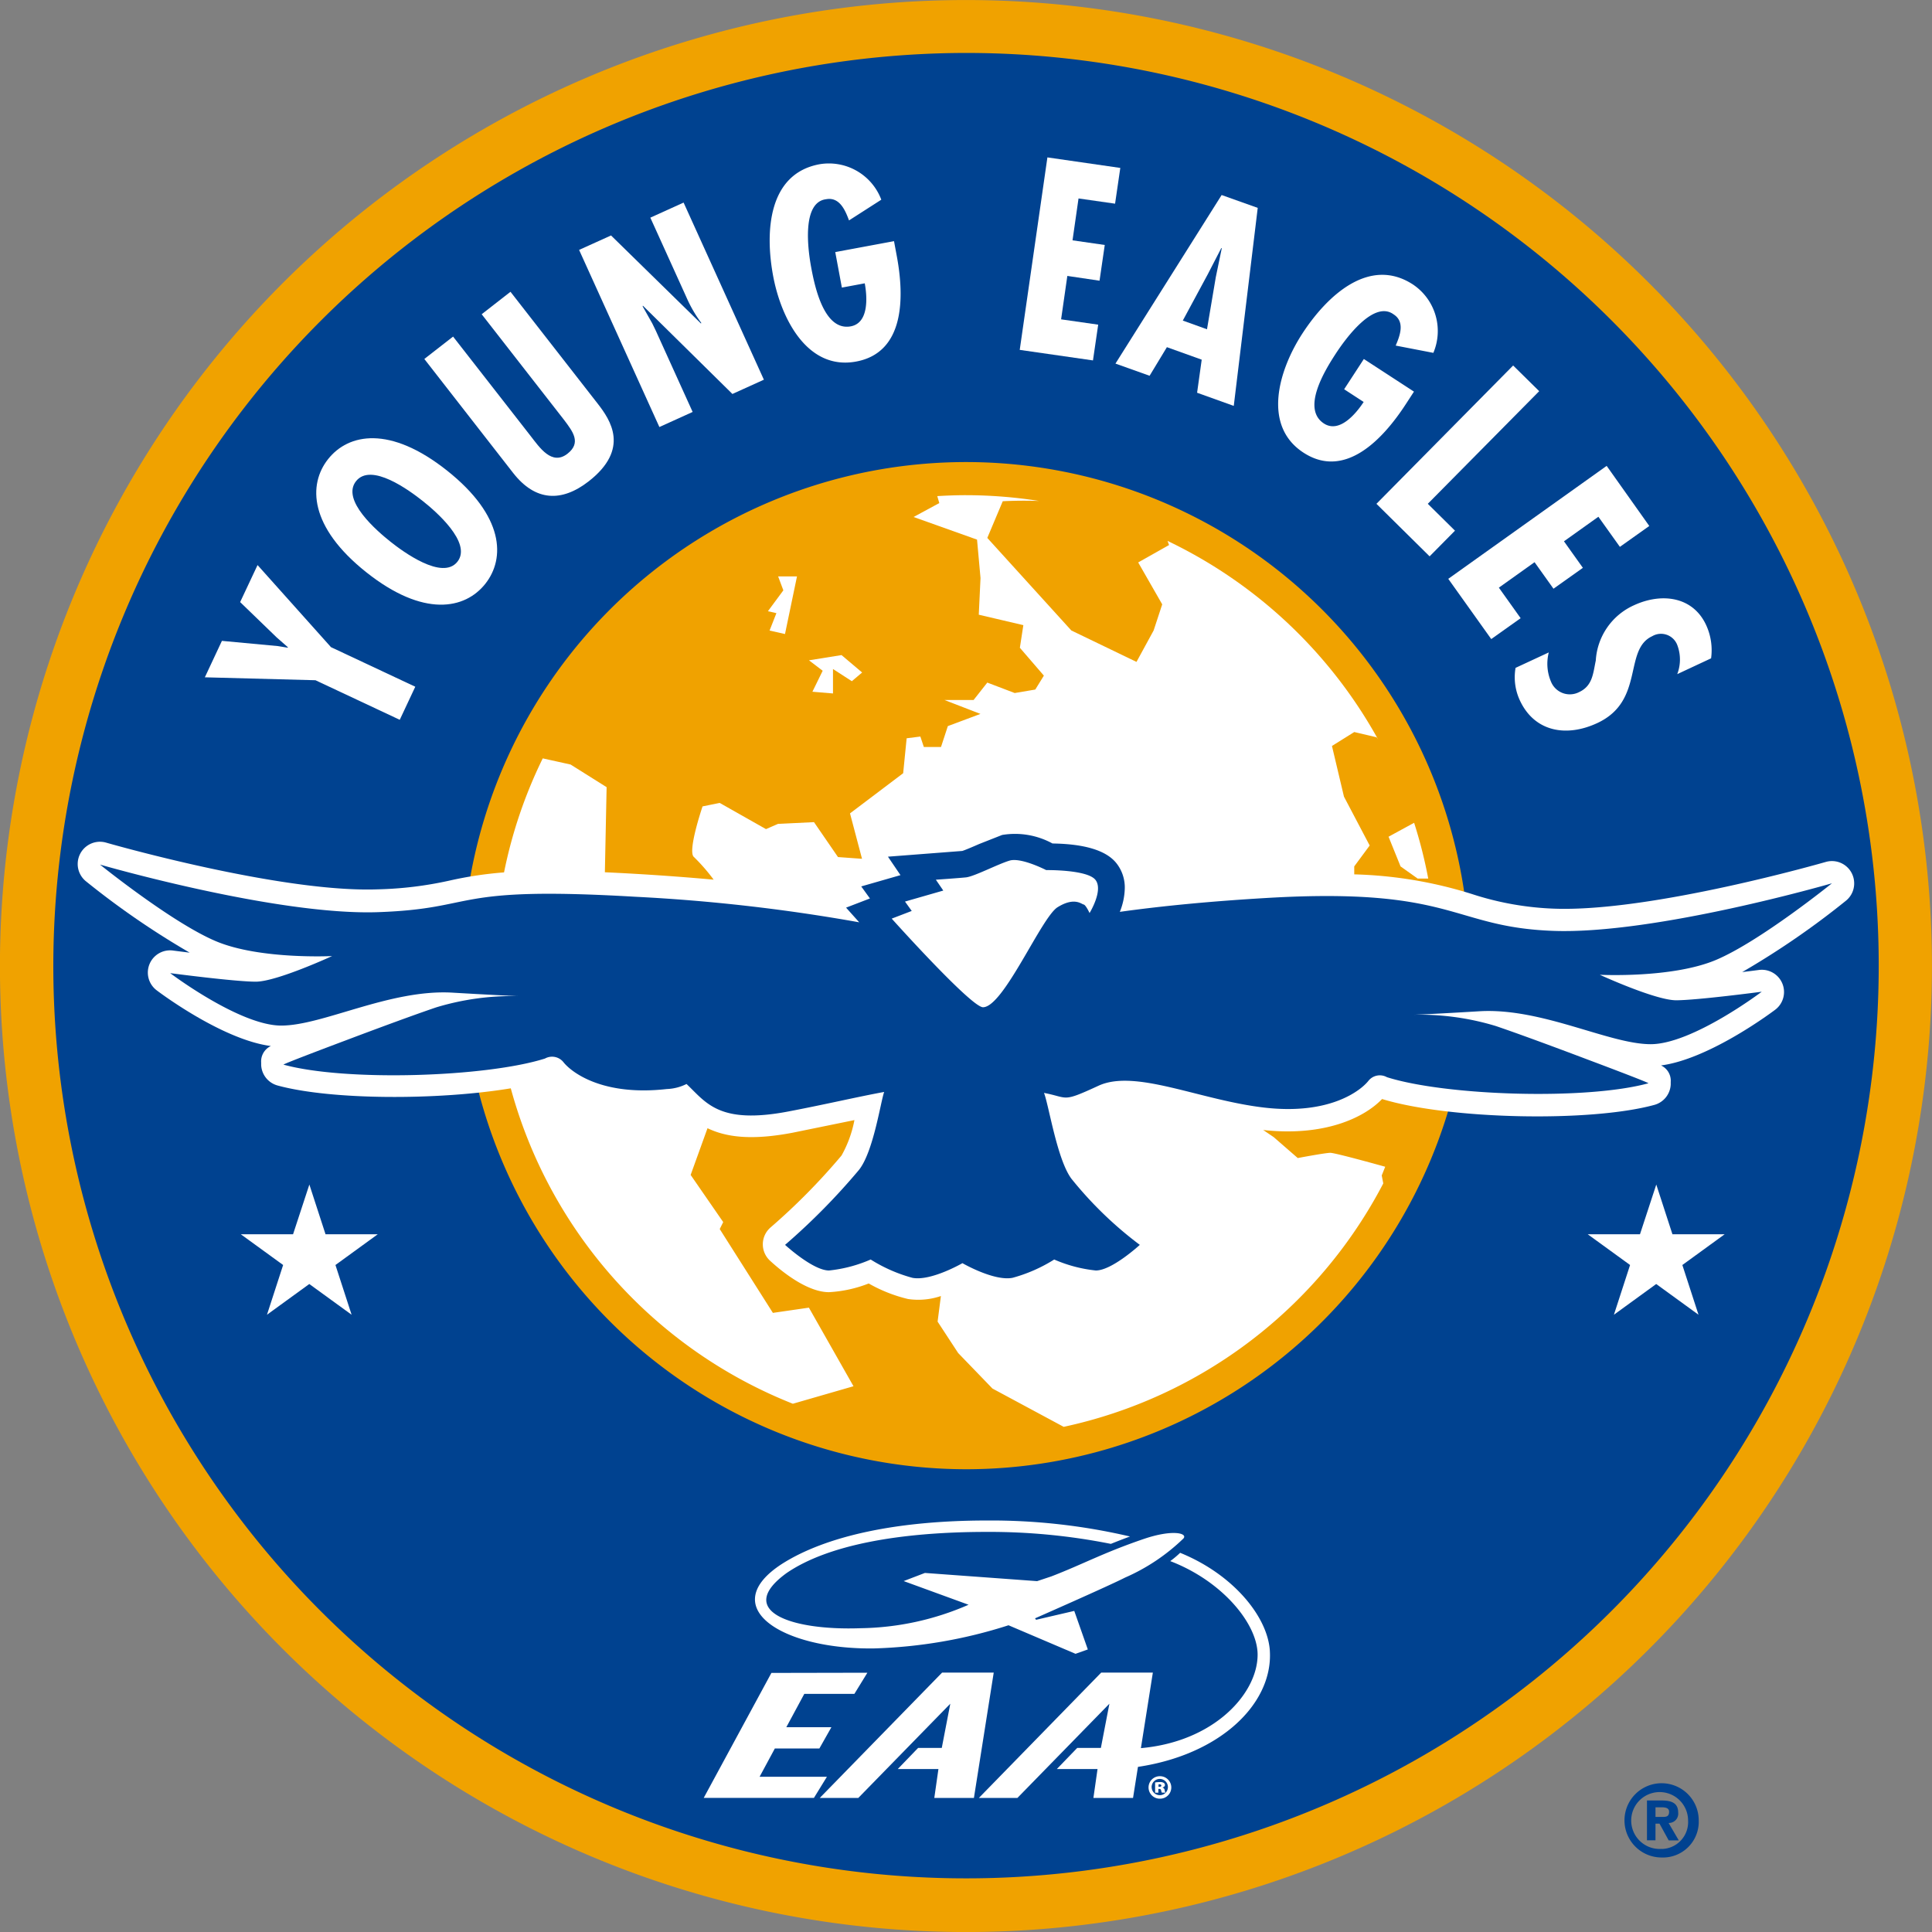 <svg xmlns="http://www.w3.org/2000/svg" width="111" height="111.002" viewBox="0 0 111 111.002">
  <rect x="0" y="0" width="111" height="111.002" fill="#808080" stroke="none"/>
  <g id="Group_3182" data-name="Group 3182" transform="translate(-197.703 -287.39)">
    <path id="Path_6530" data-name="Path 6530" d="M308.7,342.892a55.5,55.5,0,1,1-55.5-55.5A55.5,55.5,0,0,1,308.7,342.892Z" fill="#f0a200"/>
    <path id="Path_6531" data-name="Path 6531" d="M382.134,489.839v-.551h.343c.185,0,.438.017.438.252,0,.253-.129.3-.348.3Zm0,.387h.23l.528.962h.579l-.585-1a.536.536,0,0,0,.551-.6c0-.523-.349-.692-.939-.692h-.854v2.288h.489Zm2.484-.18a2.133,2.133,0,1,0-2.13,2.125A2.055,2.055,0,0,0,384.618,490.047Zm-.612,0a1.545,1.545,0,0,1-1.518,1.636v-.005a1.634,1.634,0,1,1,1.518-1.631Z" transform="translate(-89.317 -98.062)" fill="#004290"/>
    <g id="Group_3177" data-name="Group 3177" transform="translate(200.768 290.432)">
      <g id="Group_3176" data-name="Group 3176" transform="translate(0 0)">
        <path id="Path_6532" data-name="Path 6532" d="M203.7,345.782a52.438,52.438,0,1,0,52.438-52.439A52.5,52.5,0,0,0,203.7,345.782Zm23.505,0a28.933,28.933,0,1,1,28.933,28.932A28.966,28.966,0,0,1,227.207,345.782Z" transform="translate(-203.702 -293.343)" fill="#004290"/>
      </g>
    </g>
    <g id="Group_3178" data-name="Group 3178" transform="translate(209.472 296.437)">
      <path id="Path_6533" data-name="Path 6533" d="M221.716,355.275l3.217.3.563.093.011-.026-.649-.569-2.095-2.025,1-2.128,4.219,4.717,4.843,2.273-.892,1.9-4.843-2.273-6.355-.168Z" transform="translate(-220.735 -327.502)" fill="#fff"/>
      <path id="Path_6534" data-name="Path 6534" d="M237.53,342.609c-.777-.618-2.85-2.391-1.983-3.482s3.063.528,3.84,1.146c.7.553,2.85,2.392,1.983,3.483S238.226,343.162,237.53,342.609Zm-3.584-4.755c-1.166,1.466-1.091,3.9,2.191,6.507s5.668,2.133,6.833.667,1.092-3.9-2.191-6.507S235.111,336.388,233.946,337.854Z" transform="translate(-226.86 -320.529)" fill="#fff"/>
      <path id="Path_6535" data-name="Path 6535" d="M247.063,322.773l4.447,5.7c.519.666,1.224,1.732,2.124,1.031.81-.632.309-1.274-.19-1.938l-4.738-6.077,1.655-1.29,5.011,6.428c.729.935,1.868,2.6-.519,4.463-1.544,1.2-3.057,1.162-4.342-.486l-5.1-6.545Z" transform="translate(-232.801 -312.482)" fill="#fff"/>
      <path id="Path_6536" data-name="Path 6536" d="M264.652,312.056l5.169,5.06.014-.039a7.4,7.4,0,0,1-.851-1.469l-2.074-4.575,1.911-.866,4.613,10.176-1.808.82-5.144-5.072-.013.038.555.985.2.413,2.117,4.669-1.911.866-4.613-10.176Z" transform="translate(-241.315 -307.575)" fill="#fff"/>
      <path id="Path_6537" data-name="Path 6537" d="M291.385,310.221l.16.859c.435,2.331.474,5.535-2.335,6.058s-4.315-2.481-4.769-4.914c-.473-2.535-.293-5.869,2.655-6.42a3.218,3.218,0,0,1,3.559,2.035l-1.855,1.19c-.2-.536-.526-1.364-1.315-1.217-1.414.173-1.048,2.908-.854,3.943.212,1.136.751,3.643,2.273,3.36,1.052-.2.941-1.713.8-2.471l-1.315.245-.38-2.04Z" transform="translate(-251.79 -305.413)" fill="#fff"/>
      <path id="Path_6538" data-name="Path 6538" d="M318.143,305.695l-.3,2.054-2.1-.3-.345,2.406,1.852.267-.3,2.053L315.1,311.9l-.358,2.494,2.131.306-.3,2.054-4.208-.605,1.59-11.059Z" transform="translate(-265.547 -305.094)" fill="#fff"/>
      <path id="Path_6539" data-name="Path 6539" d="M328.383,317.031l-1.39-.5,1.43-2.652.782-1.514.027.009-.345,1.671Zm.841-7.713-6.1,9.684,1.961.7.994-1.643,2,.718-.265,1.9,2.107.756,1.377-11.377Z" transform="translate(-270.806 -307.16)" fill="#fff"/>
      <path id="Path_6540" data-name="Path 6540" d="M349.214,325l-.477.733c-1.294,1.987-3.477,4.332-5.871,2.773s-1.411-4.774-.061-6.847c1.407-2.16,3.839-4.45,6.351-2.814a3.218,3.218,0,0,1,1.172,3.928l-2.164-.418c.225-.526.561-1.351-.112-1.788-1.143-.85-2.764,1.383-3.339,2.264-.631.969-1.97,3.155-.672,4,.9.584,1.862-.591,2.283-1.237l-1.121-.73,1.132-1.738Z" transform="translate(-279.746 -311.547)" fill="#fff"/>
      <path id="Path_6541" data-name="Path 6541" d="M361.82,329.959l-6.4,6.471,1.562,1.544-1.458,1.475-3.055-3.018,7.854-7.947Z" transform="translate(-285.157 -316.532)" fill="#fff"/>
      <path id="Path_6542" data-name="Path 6542" d="M372.09,343.237l-1.689,1.2-1.235-1.73-1.978,1.411,1.087,1.524-1.689,1.2-1.087-1.524-2.051,1.463,1.251,1.754-1.689,1.2-2.469-3.461,9.1-6.49Z" transform="translate(-289.102 -322.065)" fill="#fff"/>
      <path id="Path_6543" data-name="Path 6543" d="M377.348,359.021a2.344,2.344,0,0,0,0-1.679,1,1,0,0,0-1.44-.5c-1.666.774-.413,3.716-3.154,4.99-1.8.837-3.615.485-4.446-1.3a3.146,3.146,0,0,1-.249-1.872l1.909-.887a2.621,2.621,0,0,0,.132,1.692,1.167,1.167,0,0,0,1.613.586c.779-.362.8-1.087.955-1.81a3.722,3.722,0,0,1,2.186-3.174c1.6-.743,3.392-.506,4.152,1.129a3.449,3.449,0,0,1,.287,1.916Z" transform="translate(-292.754 -329.336)" fill="#fff"/>
    </g>
    <path id="Path_6544" data-name="Path 6544" d="M228.723,420.575l.929,2.857h3l-2.43,1.766.928,2.857-2.431-1.765-2.431,1.765.928-2.857-2.43-1.765h3Z" transform="translate(-13.246 -65.129)" fill="#fff"/>
    <path id="Path_6545" data-name="Path 6545" d="M380.163,420.575l.928,2.857h3l-2.43,1.766.928,2.857-2.43-1.765-2.43,1.765.928-2.857-2.431-1.765h3Z" transform="translate(-87.301 -65.129)" fill="#fff"/>
    <g id="Group_3179" data-name="Group 3179" transform="translate(202.171 315.847)">
      <path id="Path_6546" data-name="Path 6546" d="M284.527,354.312l-.393,1,.887.2.689-3.311h-1.084l.3.8-.886,1.2Z" transform="translate(-244.388 -347.542)" fill="#fff"/>
      <path id="Path_6547" data-name="Path 6547" d="M288.859,363.148l1.182.1v-1.405l1.083.7.591-.5-1.183-1-1.871.3.788.6Z" transform="translate(-246.651 -351.863)" fill="#fff"/>
      <path id="Path_6548" data-name="Path 6548" d="M355.5,383.107h.606a26.784,26.784,0,0,0-.811-3.206l-1.469.8.69,1.706Z" transform="translate(-278.517 -361.086)" fill="#fff"/>
      <path id="Path_6549" data-name="Path 6549" d="M308.508,365.371a1.278,1.278,0,0,0-1.633-1.226c-.1.029-10.02,2.884-15.594,2.684a17.156,17.156,0,0,1-4.748-.845,24.654,24.654,0,0,0-6.748-1.126V364.4l.887-1.2-1.478-2.809-.689-2.91,1.281-.8,1.281.3.084.117A27.238,27.238,0,0,0,269.058,345.7l.087.237-1.773,1,1.38,2.408-.493,1.5-.985,1.806-3.744-1.806-4.827-5.317.887-2.107s.927-.058,2.087-.016a27.135,27.135,0,0,0-4.223-.332c-.546,0-1.087.021-1.626.053l.117.4-1.478.8,3.646,1.3.2,2.207-.1,2.107,2.561.6-.2,1.3,1.379,1.6-.493.8-1.182.2-1.575-.6-.788,1h-1.675l2.069.8-1.873.7-.393,1.2h-.986l-.2-.6-.788.1-.2,2.007-3.054,2.308.69,2.609-1.38-.1-1.379-2.006-2.069.1-.689.3-2.66-1.505-.985.2s-.887,2.609-.493,2.91a10.851,10.851,0,0,1,1.131,1.3q-2.135-.195-4.45-.332c-.643-.038-1.242-.068-1.8-.094l.1-4.889-2.069-1.3-1.6-.354a26.916,26.916,0,0,0-2.224,6.551,21.767,21.767,0,0,0-3.115.467,21.183,21.183,0,0,1-4.154.507c-5.574.2-15.493-2.655-15.593-2.684a1.278,1.278,0,0,0-1.159,2.221,47.174,47.174,0,0,0,5.96,4.1c-.384-.047-.724-.09-.958-.121a1.277,1.277,0,0,0-.937,2.286c.412.312,3.87,2.851,6.56,3.2a.972.972,0,0,0-.558.955c0,.044,0,.089,0,.137a1.281,1.281,0,0,0,.941,1.175c3.08.842,9.222.855,13.4.163a27.174,27.174,0,0,0,16.206,18.122l3.484-1.006-2.562-4.515-2.069.3-3.054-4.816.2-.4-1.871-2.709.969-2.685c1.068.515,2.52.711,4.891.259l3.55-.725a6.715,6.715,0,0,1-.74,2.034,36.606,36.606,0,0,1-4.074,4.13,1.277,1.277,0,0,0-.449.947c0,.009,0,.017,0,.026a1.276,1.276,0,0,0,.411.939c.59.545,2.1,1.811,3.392,1.811a7.313,7.313,0,0,0,2.28-.5,8.576,8.576,0,0,0,2.259.893,4.026,4.026,0,0,0,1.889-.172l-.19,1.47,1.182,1.805L259,394.4l4.092,2.2a27.148,27.148,0,0,0,18.361-13.985l-.089-.458.2-.5s-2.857-.8-3.152-.8-1.872.3-1.872.3l-1.379-1.2-.607-.412c3.45.383,5.767-.67,6.83-1.779,3.816,1.168,11.945,1.349,15.644.337a1.279,1.279,0,0,0,.94-1.172c0-.05,0-.1,0-.143a.969.969,0,0,0-.558-.952c2.689-.352,6.147-2.89,6.56-3.2a1.277,1.277,0,0,0-.937-2.285c-.235.031-.574.074-.958.121a47.177,47.177,0,0,0,5.96-4.1A1.276,1.276,0,0,0,308.508,365.371Z" transform="translate(-206.447 -343.08)" fill="#fff"/>
    </g>
    <path id="Path_6550" data-name="Path 6550" d="M295.116,389.216s4.12.211,6.646-.841,6.691-4.415,6.691-4.415-10.147,2.944-16,2.734-5.672-2.524-16.439-1.893q-4.734.277-8.475.8a3.824,3.824,0,0,0,.285-1.364,2.242,2.242,0,0,0-.487-1.438c-.587-.731-1.829-1.1-3.667-1.126a4.485,4.485,0,0,0-2.893-.49l-1.316.519c-.3.131-.793.345-.975.4l-4.269.329.72,1.061-2.255.648.5.692-1.371.527.755.843a102.144,102.144,0,0,0-12.881-1.469c-10.767-.631-8.895.675-14.744.885s-15.995-2.733-15.995-2.733,4.166,3.364,6.69,4.415,6.646.841,6.646.841-3.19,1.472-4.386,1.472-4.918-.491-4.918-.491,3.988,3.013,6.38,3.013,6.247-2.1,9.836-1.892c2.113.124,3.212.175,3.759.2a15.091,15.091,0,0,0-4.689.645c-1.861.631-5.184,1.892-5.184,1.892s-3.677,1.378-3.589,1.4c3.587.981,11.639.719,15.02-.351a.837.837,0,0,1,1.063.21c.443.561,2.215,1.963,5.937,1.542a2.749,2.749,0,0,0,1.133-.29c1.129,1.065,1.853,2.342,5.856,1.578,2.158-.412,4-.847,5.5-1.121-.2.539-.617,3.449-1.454,4.486a37.7,37.7,0,0,1-4.24,4.3s1.6,1.472,2.525,1.472a8.021,8.021,0,0,0,2.393-.631,8.846,8.846,0,0,0,2.392,1.051c1.063.211,2.88-.841,2.88-.841s1.817,1.052,2.881.841a8.848,8.848,0,0,0,2.392-1.051,8.021,8.021,0,0,0,2.392.631c.93,0,2.526-1.472,2.526-1.472a21.8,21.8,0,0,1-3.929-3.8c-.824-1.1-1.3-4.234-1.576-4.931,1.438.275,1.005.569,3.132-.412s5.848.841,9.57,1.261,5.494-.981,5.937-1.542a.837.837,0,0,1,1.064-.21c3.381,1.07,11.432,1.332,15.021.35.087-.023-3.589-1.4-3.589-1.4s-3.323-1.262-5.185-1.892a15.12,15.12,0,0,0-4.689-.646c.547-.021,1.646-.072,3.759-.2,3.589-.211,7.443,1.892,9.837,1.892s6.38-3.014,6.38-3.014-3.722.491-4.918.491S295.116,389.216,295.116,389.216ZM265.8,385.669s-.217-.471-.342-.491-.528-.443-1.494.156c-.933.577-3.1,5.739-4.285,5.748-.681,0-5.246-5.092-5.246-5.092l1.15-.441-.387-.539,2.2-.632-.427-.624s1.253-.086,1.726-.133,1.851-.77,2.513-.965,2.1.546,2.1.546,2.352-.035,2.828.559S265.8,385.669,265.8,385.669Z" transform="translate(-5.498 -45.822)" fill="#004290"/>
    <g id="Group_3181" data-name="Group 3181" transform="translate(238.133 374.748)">
      <path id="Path_6551" data-name="Path 6551" d="M332.505,467.623c-.118-1.96-2.095-4.4-5.155-5.642a5.431,5.431,0,0,1-.569.477c2.991,1.144,5,3.59,5.02,5.348.022,2.358-2.76,5.346-7.457,5.438l-.175,1.129c5.252-.507,8.524-3.621,8.335-6.75" transform="translate(-299.977 -460.125)" fill="#fff"/>
      <path id="Path_6552" data-name="Path 6552" d="M304.912,459.412c-2.351.805-3.468,1.441-5.3,2.148l-.819.273-6.447-.471-1.22.467,3.728,1.36a16,16,0,0,1-6.194,1.348h0c-4.052.149-7.233-1.009-4.264-3.166h0c2.353-1.614,6.474-2.367,11.518-2.367a35.615,35.615,0,0,1,7.116.688c.338-.136.7-.278,1.1-.424a35.035,35.035,0,0,0-8.219-.919c-5.167,0-9.244.888-11.761,2.483h0c-3.835,2.468-.075,4.932,5.263,4.867h0a27.809,27.809,0,0,0,7.737-1.331L301,466.008l.706-.251-.779-2.214-2.193.51-.061-.083s4.223-1.856,5.174-2.342a11.321,11.321,0,0,0,3.352-2.245c.263-.307-.635-.537-2.288.03" transform="translate(-279.637 -458.349)" fill="#fff"/>
      <path id="Path_6553" data-name="Path 6553" d="M296.9,475.452l-7.027,7.2h2.214l5.285-5.413-.49,2.541h-1.36l-1.17,1.213h2.338l-.237,1.659h2.276l1.138-7.2Z" transform="translate(-283.204 -466.713)" fill="#fff"/>
      <path id="Path_6554" data-name="Path 6554" d="M314.791,475.452l-7.027,7.2h2.214l5.285-5.413-.49,2.541h-1.36l-1.171,1.213h2.339l-.237,1.659h2.277l1.138-7.2Z" transform="translate(-291.954 -466.713)" fill="#fff"/>
      <path id="Path_6555" data-name="Path 6555" d="M285.482,476.679l.746-1.214-5.514.011-3.889,7.18h6.332l.746-1.213h-3.868l.876-1.625h2.558l.691-1.222h-2.59l1.034-1.917Z" transform="translate(-276.824 -466.719)" fill="#fff"/>
      <g id="Group_3180" data-name="Group 3180" transform="translate(25.54 14.691)">
        <path id="Path_6556" data-name="Path 6556" d="M328.13,487.745a.647.647,0,0,1-.661.646.646.646,0,1,1,0-1.292A.648.648,0,0,1,328.13,487.745Zm-1.128,0a.467.467,0,1,0,.463-.489A.468.468,0,0,0,327,487.748Zm.385.3H327.2v-.586a1.535,1.535,0,0,1,.262-.023.4.4,0,0,1,.239.048.143.143,0,0,1,.063.127c0,.06-.056.112-.134.134v.008a.175.175,0,0,1,.12.149.6.6,0,0,0,.041.142h-.2a.433.433,0,0,1-.045-.127.091.091,0,0,0-.1-.086h-.059Zm.007-.336h.052c.072,0,.113-.026.113-.071s-.041-.074-.1-.074c-.023,0-.045,0-.06,0Z" transform="translate(-326.805 -487.099)" fill="#fff"/>
      </g>
    </g>
  </g>
</svg>
